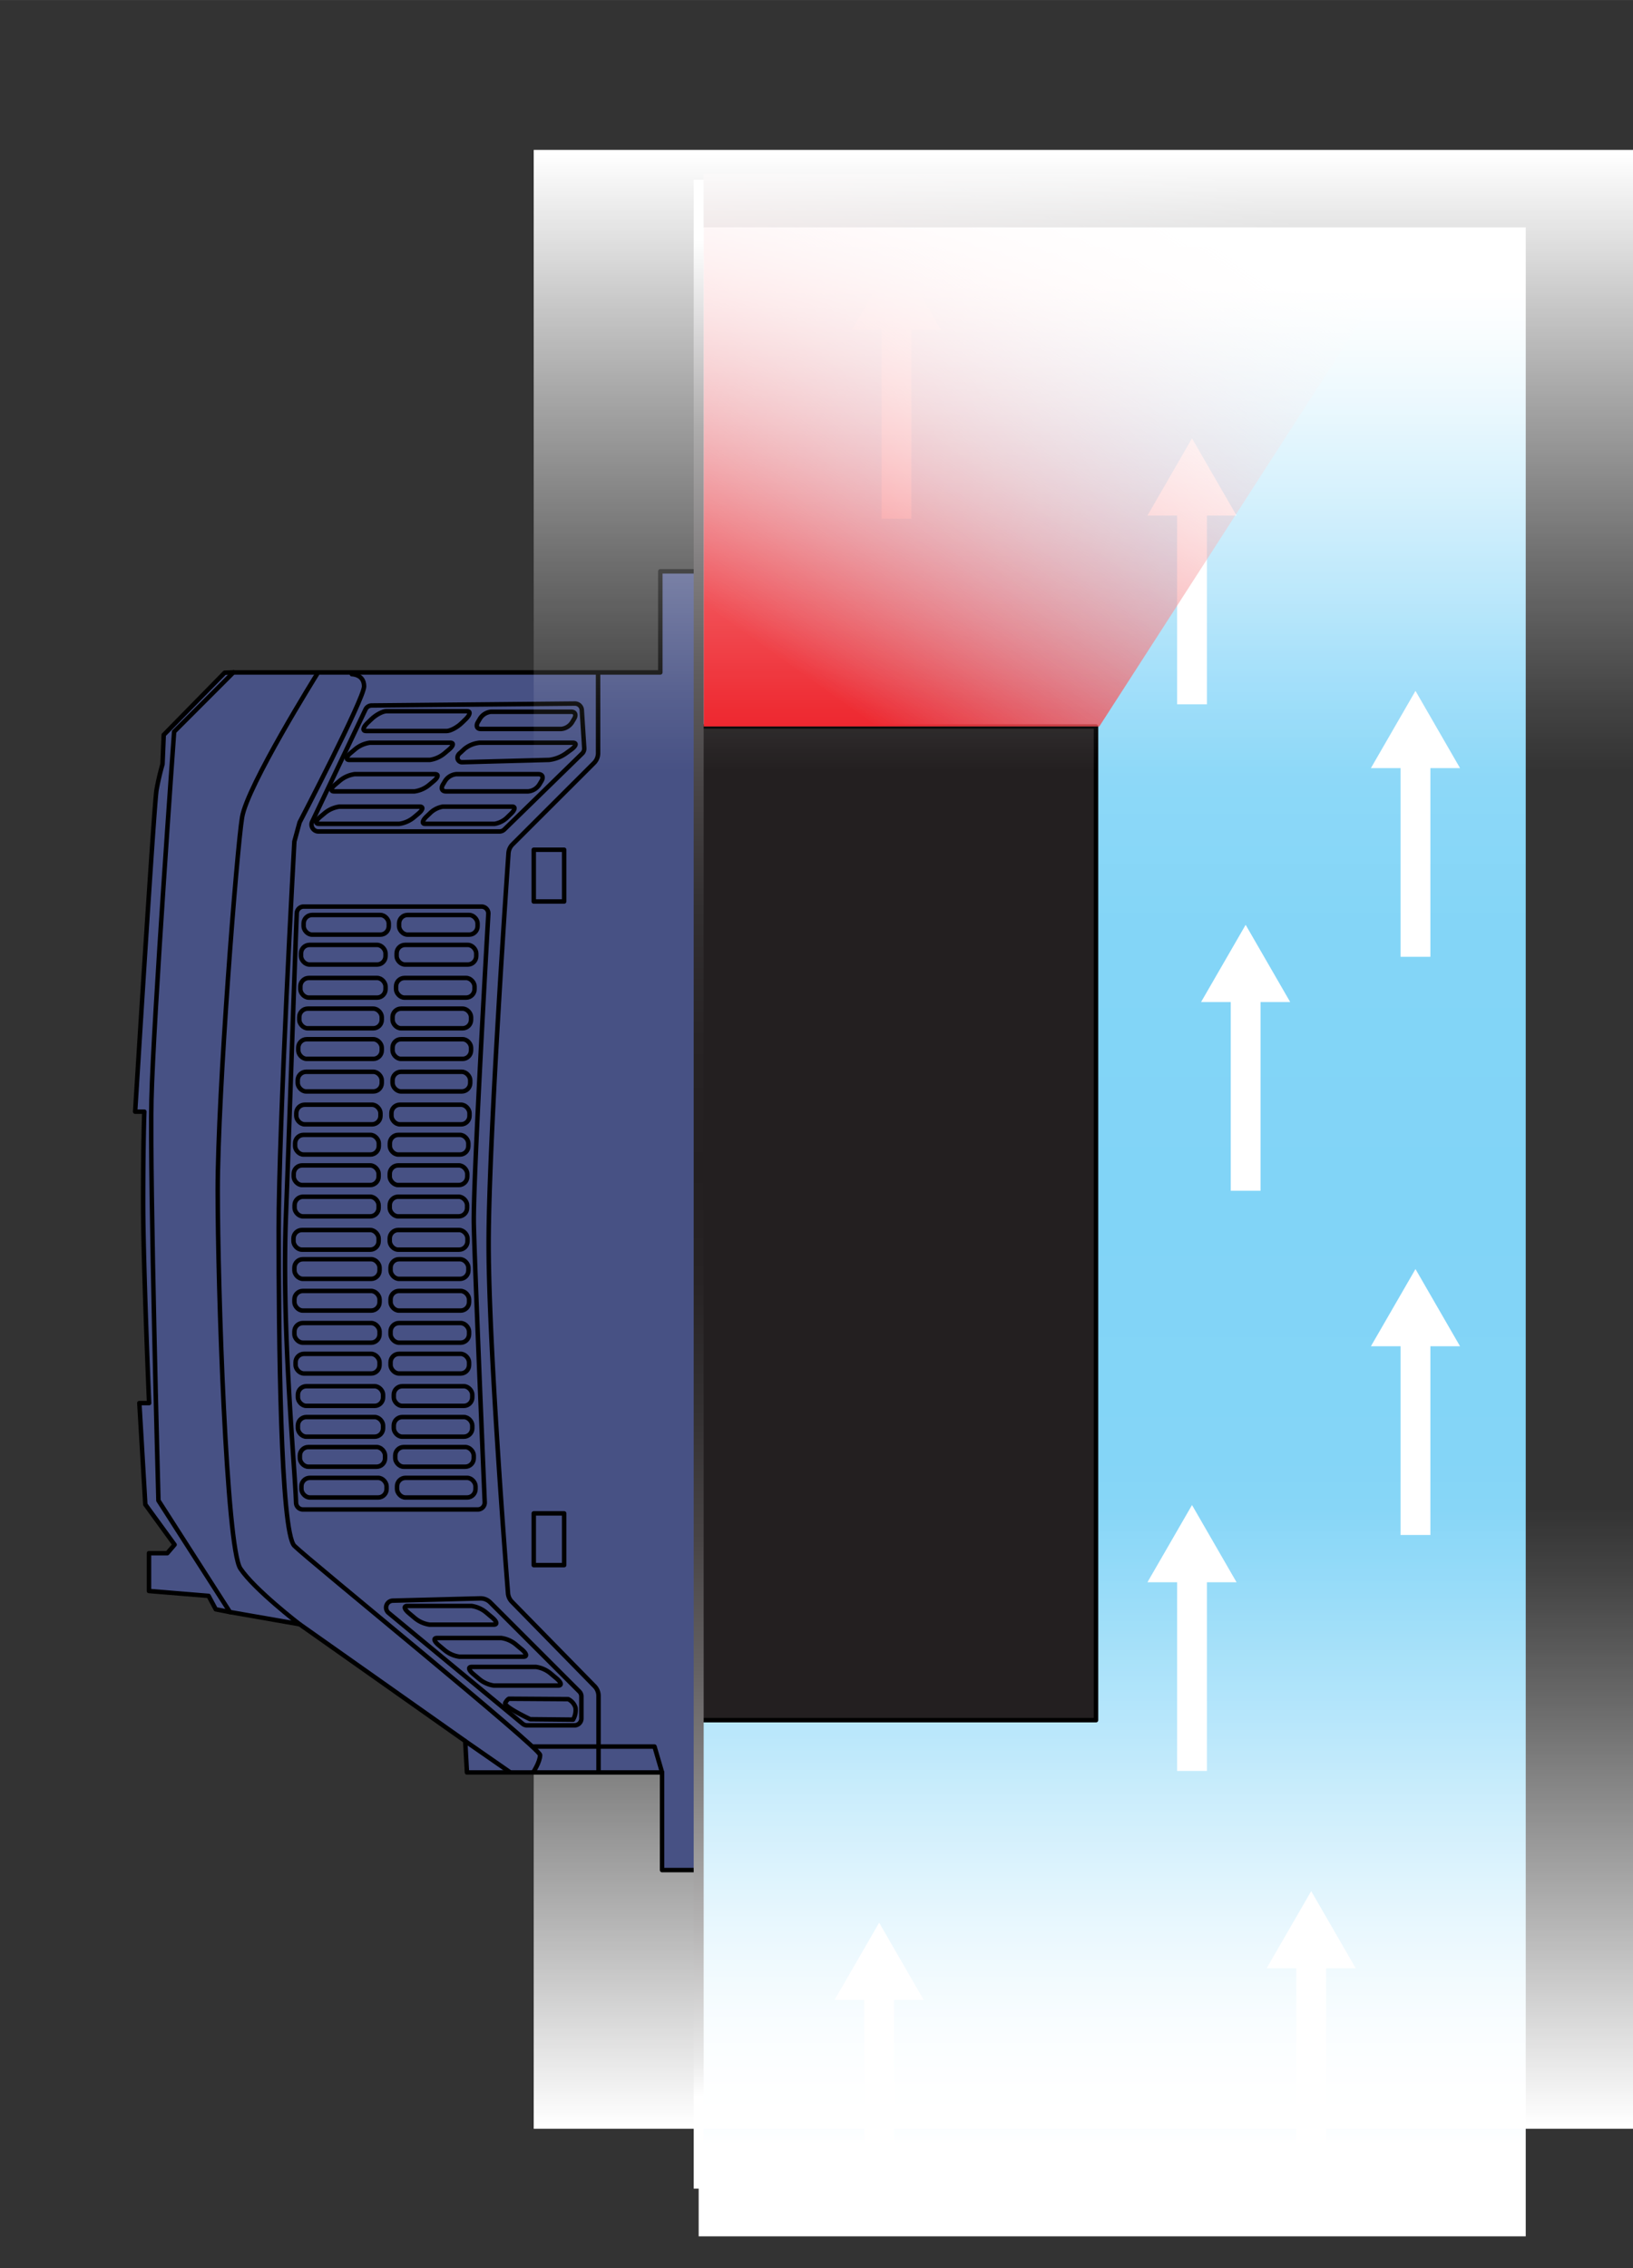 <svg xmlns="http://www.w3.org/2000/svg" xmlns:xlink="http://www.w3.org/1999/xlink" width="193.34mm" height="268.47mm" viewBox="0 0 548.05 761">
  <rect x="0" y="0" width="548.05" height="761" fill="#333333" stroke="none"/>
  <defs>
    <linearGradient id="a" x1="373.26" y1="96.65" x2="373.26" y2="719.4" gradientUnits="userSpaceOnUse">
      <stop offset="0" stop-color="#fff"/>
      <stop offset="0.03" stop-color="#e7f7fd"/>
      <stop offset="0.08" stop-color="#c7ecfb"/>
      <stop offset="0.14" stop-color="#aee3fa"/>
      <stop offset="0.2" stop-color="#9adcf9"/>
      <stop offset="0.27" stop-color="#8cd8f8"/>
      <stop offset="0.35" stop-color="#83d5f7"/>
      <stop offset="0.5" stop-color="#81d4f7"/>
      <stop offset="0.63" stop-color="#84d5f7"/>
      <stop offset="0.71" stop-color="#8dd8f8"/>
      <stop offset="0.79" stop-color="#9cddf9"/>
      <stop offset="0.85" stop-color="#b1e4fa"/>
      <stop offset="0.91" stop-color="#cceefc"/>
      <stop offset="0.97" stop-color="#edf9fe"/>
      <stop offset="1" stop-color="#fff"/>
    </linearGradient>
    <linearGradient id="b" x1="363.58" y1="-344.43" x2="363.58" y2="-137.33" gradientTransform="translate(0 852.26)" gradientUnits="userSpaceOnUse">
      <stop offset="0" stop-color="#fff"/>
      <stop offset="0.36" stop-color="#fff" stop-opacity="0.6"/>
      <stop offset="0.67" stop-color="#fff" stop-opacity="0.28"/>
      <stop offset="0.89" stop-color="#fff" stop-opacity="0.08"/>
      <stop offset="1" stop-color="#fff" stop-opacity="0"/>
    </linearGradient>
    <linearGradient id="c" x1="255.93" y1="216.91" x2="381.93" y2="38.91" gradientUnits="userSpaceOnUse">
      <stop offset="0" stop-color="#ed1c24"/>
      <stop offset="1" stop-color="#fff" stop-opacity="0"/>
    </linearGradient>
    <linearGradient id="d" x1="363.58" y1="51.7" x2="363.58" y2="258.8" gradientTransform="matrix(1, 0, 0, 1, 0, 0)" xlink:href="#b"/>
    <linearGradient id="e" x1="234.48" y1="80.65" x2="234.48" y2="703.4" gradientUnits="userSpaceOnUse">
      <stop offset="0" stop-color="#fff"/>
      <stop offset="0.04" stop-color="#e0dfe0"/>
      <stop offset="0.1" stop-color="#aeadad"/>
      <stop offset="0.17" stop-color="#848182"/>
      <stop offset="0.23" stop-color="#615e5f"/>
      <stop offset="0.3" stop-color="#464243"/>
      <stop offset="0.36" stop-color="#322f30"/>
      <stop offset="0.43" stop-color="#272324"/>
      <stop offset="0.5" stop-color="#231f20"/>
      <stop offset="0.56" stop-color="#272324"/>
      <stop offset="0.63" stop-color="#333031"/>
      <stop offset="0.7" stop-color="#484445"/>
      <stop offset="0.77" stop-color="#646162"/>
      <stop offset="0.84" stop-color="#898787"/>
      <stop offset="0.91" stop-color="#b6b5b5"/>
      <stop offset="0.98" stop-color="#eaeaea"/>
      <stop offset="1" stop-color="#fff"/>
    </linearGradient>
  </defs>
  <rect x="234.48" y="76.28" width="277.57" height="674" fill="url(#a)"/>
  <g>
    <line x1="300.86" y1="106.31" x2="300.86" y2="174.01" fill="none" stroke="#fff" stroke-miterlimit="10" stroke-width="10"/>
    <polygon points="285.91 110.69 300.86 84.79 315.82 110.69 285.91 110.69" fill="#fff"/>
  </g>
  <g>
    <line x1="400.05" y1="168.59" x2="400.05" y2="236.28" fill="none" stroke="#fff" stroke-miterlimit="10" stroke-width="10"/>
    <polygon points="385.09 172.97 400.05 147.06 415 172.97 385.09 172.97" fill="#fff"/>
  </g>
  <rect x="179.12" y="506.42" width="368.93" height="207.79" transform="translate(727.17 1220.62) rotate(180)" fill="url(#b)"/>
  <g>
    <path d="M77.15,540.84l-4.74-.93L70,535.41l-20-1.64V521.09h6.14l2.45-2.86-9.82-13.5-2-34h3.27s-2-47-2-67.5.4-30.27.4-30.27l-3.08,0s6.36-103.47,7.18-108a87.77,87.77,0,0,1,2-8.59l.41-9.82,20.46-20.87,3-.12" fill="#475184" stroke="#000" stroke-linecap="round" stroke-linejoin="round" stroke-width="1.5"/>
    <rect x="233.9" y="243.72" width="133.94" height="333.38" transform="translate(601.73 820.83) rotate(-180)" stroke-width="1.5" stroke="#000" stroke-linecap="round" stroke-linejoin="round" fill="#231f20"/>
    <path d="M233.9,243.72V191.67H221.61v33.92H78.32L58.44,245.48s-7,97.09-7.61,123.41,2.34,134.52,2.34,134.52l24,37.43,23.4,4.09,55.56,39.19.58,10.53H222.2V627.4h12.28V577.1" fill="#475184" stroke="#000" stroke-linecap="round" stroke-linejoin="round" stroke-width="1.5"/>
    <path d="M106.39,226.18s-23.39,37.43-25.14,48-8.19,92.41-8.19,125.16S76,519.2,80.66,526.22s19.89,18.71,19.89,18.71" fill="none" stroke="#000" stroke-linecap="round" stroke-linejoin="round" stroke-width="1.5"/>
    <path d="M118.09,226.18s4.1,0,4.1,4.09-21.64,45.62-21.64,45.62l-1.76,6.44s-5.26,94.75-5.26,130.42.58,101.18,5.26,105.86,82.47,67.85,82.47,70.19-2.34,5.85-2.34,5.85" fill="none" stroke="#000" stroke-linecap="round" stroke-linejoin="round" stroke-width="1.5"/>
    <path d="M200.72,225.75v26.93a4.63,4.63,0,0,1-1.35,3.28L172,283.29a4.61,4.61,0,0,0-1.35,3s-6.66,95.28-6.66,131,6.49,117.1,6.49,117.1a4.64,4.64,0,0,0,1.32,3l27.75,28.33a4.61,4.61,0,0,1,1.32,3.24v25.42" fill="none" stroke="#000" stroke-linecap="round" stroke-linejoin="round" stroke-width="1.5"/>
    <rect x="101.9" y="306.97" width="28.58" height="6.59" rx="2.83" transform="translate(232.38 620.53) rotate(-180)" stroke-width="1.5" stroke="#000" stroke-linecap="round" stroke-linejoin="round" fill="none"/>
    <rect x="101.02" y="317.01" width="28.36" height="6.59" rx="2.83" transform="translate(230.41 640.61) rotate(-180)" stroke-width="1.5" stroke="#000" stroke-linecap="round" stroke-linejoin="round" fill="none"/>
    <rect x="100.81" y="328.11" width="28.58" height="6.59" rx="2.83" transform="translate(230.2 662.8) rotate(-180)" stroke-width="1.5" stroke="#000" stroke-linecap="round" stroke-linejoin="round" fill="none"/>
    <rect x="100.45" y="338.39" width="27.67" height="6.59" rx="2.83" transform="translate(228.57 683.37) rotate(-180)" stroke-width="1.5" stroke="#000" stroke-linecap="round" stroke-linejoin="round" fill="none"/>
    <rect x="100.11" y="348.65" width="28.01" height="6.59" rx="2.83" transform="translate(228.23 703.89) rotate(-180)" stroke-width="1.5" stroke="#000" stroke-linecap="round" stroke-linejoin="round" fill="none"/>
    <rect x="99.92" y="359.58" width="28.2" height="6.59" rx="2.83" transform="translate(228.04 725.75) rotate(-180)" stroke-width="1.5" stroke="#000" stroke-linecap="round" stroke-linejoin="round" fill="none"/>
    <rect x="99.45" y="370.63" width="28.25" height="6.59" rx="2.83" transform="translate(227.14 747.84) rotate(-180)" stroke-width="1.5" stroke="#000" stroke-linecap="round" stroke-linejoin="round" fill="none"/>
    <rect x="99.04" y="380.75" width="28.09" height="6.59" rx="2.83" transform="translate(226.17 768.09) rotate(-180)" stroke-width="1.5" stroke="#000" stroke-linecap="round" stroke-linejoin="round" fill="none"/>
    <rect x="98.57" y="390.99" width="28.5" height="6.59" rx="2.83" transform="translate(225.64 788.56) rotate(-180)" stroke-width="1.5" stroke="#000" stroke-linecap="round" stroke-linejoin="round" fill="none"/>
    <rect x="98.88" y="401.49" width="28.2" height="6.59" rx="2.83" transform="translate(225.95 809.57) rotate(-180)" stroke-width="1.5" stroke="#000" stroke-linecap="round" stroke-linejoin="round" fill="none"/>
    <rect x="98.49" y="412.67" width="28.58" height="6.59" rx="2.83" transform="translate(225.57 831.92) rotate(-180)" stroke-width="1.5" stroke="#000" stroke-linecap="round" stroke-linejoin="round" fill="none"/>
    <rect x="98.8" y="422.46" width="28.58" height="6.59" rx="2.83" transform="translate(226.19 851.51) rotate(-180)" stroke-width="1.5" stroke="#000" stroke-linecap="round" stroke-linejoin="round" fill="none"/>
    <rect x="98.8" y="433.11" width="28.58" height="6.59" rx="2.83" transform="translate(226.19 872.8) rotate(-180)" stroke-width="1.5" stroke="#000" stroke-linecap="round" stroke-linejoin="round" fill="none"/>
    <rect x="98.8" y="443.87" width="28.58" height="6.59" rx="2.83" transform="translate(226.19 894.33) rotate(-180)" stroke-width="1.5" stroke="#000" stroke-linecap="round" stroke-linejoin="round" fill="none"/>
    <rect x="99.21" y="454.21" width="28.18" height="6.59" rx="2.83" transform="translate(226.59 915.01) rotate(-180)" stroke-width="1.5" stroke="#000" stroke-linecap="round" stroke-linejoin="round" fill="none"/>
    <rect x="99.98" y="465.07" width="28.58" height="6.59" rx="2.83" transform="translate(228.54 936.73) rotate(-180)" stroke-width="1.5" stroke="#000" stroke-linecap="round" stroke-linejoin="round" fill="none"/>
    <rect x="99.98" y="475.42" width="28.58" height="6.59" rx="2.83" transform="translate(228.54 957.42) rotate(-180)" stroke-width="1.5" stroke="#000" stroke-linecap="round" stroke-linejoin="round" fill="none"/>
    <rect x="100.65" y="485.49" width="28.58" height="6.59" rx="2.83" transform="translate(229.88 977.56) rotate(-180)" stroke-width="1.5" stroke="#000" stroke-linecap="round" stroke-linejoin="round" fill="none"/>
    <rect x="101.15" y="495.81" width="28.58" height="6.59" rx="2.83" transform="translate(230.89 998.21) rotate(-180)" stroke-width="1.5" stroke="#000" stroke-linecap="round" stroke-linejoin="round" fill="none"/>
    <rect x="133.93" y="306.97" width="26.34" height="6.59" rx="2.83" transform="translate(294.21 620.53) rotate(-180)" stroke-width="1.5" stroke="#000" stroke-linecap="round" stroke-linejoin="round" fill="none"/>
    <rect x="133.12" y="317.01" width="26.72" height="6.59" rx="2.83" transform="translate(292.95 640.61) rotate(-180)" stroke-width="1.5" stroke="#000" stroke-linecap="round" stroke-linejoin="round" fill="none"/>
    <rect x="132.93" y="328.11" width="26.34" height="6.59" rx="2.83" transform="translate(292.19 662.8) rotate(-180)" stroke-width="1.5" stroke="#000" stroke-linecap="round" stroke-linejoin="round" fill="none"/>
    <rect x="131.76" y="338.39" width="26.34" height="6.59" rx="2.83" transform="translate(289.85 683.37) rotate(-180)" stroke-width="1.5" stroke="#000" stroke-linecap="round" stroke-linejoin="round" fill="none"/>
    <rect x="131.76" y="348.65" width="26.34" height="6.59" rx="2.83" transform="translate(289.85 703.89) rotate(-180)" stroke-width="1.5" stroke="#000" stroke-linecap="round" stroke-linejoin="round" fill="none"/>
    <rect x="131.76" y="359.58" width="26.06" height="6.59" rx="2.83" transform="translate(289.57 725.75) rotate(-180)" stroke-width="1.5" stroke="#000" stroke-linecap="round" stroke-linejoin="round" fill="none"/>
    <rect x="131.37" y="370.63" width="26.2" height="6.59" rx="2.83" transform="translate(288.94 747.84) rotate(-180)" stroke-width="1.5" stroke="#000" stroke-linecap="round" stroke-linejoin="round" fill="none"/>
    <rect x="130.84" y="380.75" width="26.34" height="6.59" rx="2.83" transform="translate(288.02 768.09) rotate(-180)" stroke-width="1.5" stroke="#000" stroke-linecap="round" stroke-linejoin="round" fill="none"/>
    <rect x="130.79" y="390.99" width="26.02" height="6.59" rx="2.83" transform="translate(287.61 788.56) rotate(-180)" stroke-width="1.5" stroke="#000" stroke-linecap="round" stroke-linejoin="round" fill="none"/>
    <rect x="130.79" y="401.49" width="25.96" height="6.59" rx="2.83" transform="translate(287.55 809.57) rotate(-180)" stroke-width="1.5" stroke="#000" stroke-linecap="round" stroke-linejoin="round" fill="none"/>
    <rect x="130.79" y="412.67" width="26.1" height="6.59" rx="2.83" transform="translate(287.69 831.92) rotate(-180)" stroke-width="1.5" stroke="#000" stroke-linecap="round" stroke-linejoin="round" fill="none"/>
    <rect x="131.08" y="422.46" width="26.12" height="6.59" rx="2.83" transform="translate(288.28 851.51) rotate(-180)" stroke-width="1.5" stroke="#000" stroke-linecap="round" stroke-linejoin="round" fill="none"/>
    <rect x="131.08" y="433.11" width="26.34" height="6.59" rx="2.83" transform="translate(288.5 872.8) rotate(-180)" stroke-width="1.5" stroke="#000" stroke-linecap="round" stroke-linejoin="round" fill="none"/>
    <rect x="131.08" y="443.87" width="26.34" height="6.59" rx="2.83" transform="translate(288.5 894.33) rotate(-180)" stroke-width="1.5" stroke="#000" stroke-linecap="round" stroke-linejoin="round" fill="none"/>
    <rect x="131.08" y="454.21" width="26.34" height="6.59" rx="2.83" transform="translate(288.5 915.01) rotate(-180)" stroke-width="1.5" stroke="#000" stroke-linecap="round" stroke-linejoin="round" fill="none"/>
    <rect x="132.16" y="465.07" width="26.34" height="6.59" rx="2.83" transform="translate(290.66 936.73) rotate(-180)" stroke-width="1.5" stroke="#000" stroke-linecap="round" stroke-linejoin="round" fill="none"/>
    <rect x="132.16" y="475.42" width="26.34" height="6.59" rx="2.83" transform="translate(290.66 957.42) rotate(-180)" stroke-width="1.5" stroke="#000" stroke-linecap="round" stroke-linejoin="round" fill="none"/>
    <rect x="132.65" y="485.49" width="26.34" height="6.59" rx="2.83" transform="translate(291.64 977.56) rotate(-180)" stroke-width="1.5" stroke="#000" stroke-linecap="round" stroke-linejoin="round" fill="none"/>
    <rect x="133.24" y="495.81" width="26.34" height="6.59" rx="2.83" transform="translate(292.83 998.21) rotate(-180)" stroke-width="1.5" stroke="#000" stroke-linecap="round" stroke-linejoin="round" fill="none"/>
    <path d="M101.9,304.15h59.68a2.31,2.31,0,0,1,2.31,2.45c-.84,14.67-5.16,90.86-4.87,104.17s3.08,79.68,3.66,93.23a2.33,2.33,0,0,1-2.32,2.42H101.67a2.31,2.31,0,0,1-2.31-2.24C98.87,490.26,94.42,445.89,96,407c1-26,3-86.47,3.6-100.64A2.31,2.31,0,0,1,101.9,304.15Z" fill="none" stroke="#000" stroke-linecap="round" stroke-linejoin="round" stroke-width="1.5"/>
    <path d="M164.53,537.6l29.91,29.91a2.32,2.32,0,0,1,.68,1.64v7.38a2.32,2.32,0,0,1-2.32,2.32H176.89a2.33,2.33,0,0,1-1.48-.53l-45-37.21a2.32,2.32,0,0,1,1.42-4.1l29.31-.76A4.61,4.61,0,0,1,164.53,537.6Z" fill="none" stroke="#000" stroke-linecap="round" stroke-linejoin="round" stroke-width="1.5"/>
    <path d="M144.17,545.06H165.7c1.29,0,1.09-1-.44-2.32l-1.94-1.63a9.9,9.9,0,0,0-5.08-2.32H136.7c-1.28,0-1.08,1,.44,2.32l1.94,1.63A9.93,9.93,0,0,0,144.17,545.06Z" fill="none" stroke="#000" stroke-linecap="round" stroke-linejoin="round" stroke-width="1.5"/>
    <path d="M154.15,555.81h21.54c1.28,0,1.08-1-.44-2.32l-1.95-1.63a9.87,9.87,0,0,0-5.08-2.32H146.68c-1.28,0-1.08,1,.45,2.32l1.94,1.63A9.9,9.9,0,0,0,154.15,555.81Z" fill="none" stroke="#000" stroke-linecap="round" stroke-linejoin="round" stroke-width="1.5"/>
    <path d="M165.79,565.5h21.53c1.28,0,1.08-1-.44-2.31l-1.94-1.63a9.9,9.9,0,0,0-5.08-2.32H158.32c-1.28,0-1.08,1,.44,2.32l1.94,1.63A9.87,9.87,0,0,0,165.79,565.5Z" fill="none" stroke="#000" stroke-linecap="round" stroke-linejoin="round" stroke-width="1.5"/>
    <path d="M170.81,569.92l19.87.13a4.74,4.74,0,0,1,2.47,2.88,6.39,6.39,0,0,1-.82,4l-14.39-.14s-9.05-4.25-8.36-5.48S170.81,569.92,170.81,569.92Z" fill="none" stroke="#000" stroke-linecap="round" stroke-linejoin="round" stroke-width="1.5"/>
    <rect x="179.12" y="285.08" width="10.21" height="17.36" transform="translate(368.46 587.52) rotate(-180)" stroke-width="1.5" stroke="#000" stroke-linecap="round" stroke-linejoin="round" fill="none"/>
    <rect x="179.12" y="507.72" width="10.21" height="17.36" transform="translate(368.46 1032.81) rotate(-180)" stroke-width="1.5" stroke="#000" stroke-linecap="round" stroke-linejoin="round" fill="none"/>
    <path d="M195.26,238.25l.82,12.74a2.31,2.31,0,0,1-.7,1.81l-26.13,25.49a2.35,2.35,0,0,1-1.62.66H106.88a2.32,2.32,0,0,1-2.1-3.31L122.67,238a2.31,2.31,0,0,1,2.07-1.32l68.19-.64A2.3,2.3,0,0,1,195.26,238.25Z" fill="none" stroke="#000" stroke-linecap="round" stroke-linejoin="round" stroke-width="1.5"/>
    <path d="M122.85,245.25h27c1.28,0,3.56-1.2,5.09-2.68l1.35-1.3c1.53-1.48,1.72-2.68.44-2.68h-27c-1.28,0-3.56,1.2-5.08,2.68l-1.36,1.3C121.77,244.05,121.57,245.25,122.85,245.25Z" fill="none" stroke="#000" stroke-linecap="round" stroke-linejoin="round" stroke-width="1.5"/>
    <path d="M117.23,254.94h27a9.9,9.9,0,0,0,5.08-2.32l1.35-1.13c1.53-1.28,1.73-2.32.45-2.32h-27a9.9,9.9,0,0,0-5.08,2.32l-1.35,1.13C116.15,253.9,116,254.94,117.23,254.94Z" fill="none" stroke="#000" stroke-linecap="round" stroke-linejoin="round" stroke-width="1.5"/>
    <path d="M112.13,265.5h27a9.87,9.87,0,0,0,5.08-2.32l1.36-1.14c1.52-1.28,1.72-2.32.44-2.32H119a9.93,9.93,0,0,0-5.09,2.32l-1.35,1.14C111,264.46,110.85,265.5,112.13,265.5Z" fill="none" stroke="#000" stroke-linecap="round" stroke-linejoin="round" stroke-width="1.5"/>
    <path d="M107,276.39h27a9.93,9.93,0,0,0,5.09-2.32l1.35-1.13c1.52-1.28,1.72-2.32.44-2.32h-27a9.87,9.87,0,0,0-5.08,2.32l-1.36,1.13C105.94,275.35,105.74,276.39,107,276.39Z" fill="none" stroke="#000" stroke-linecap="round" stroke-linejoin="round" stroke-width="1.5"/>
    <path d="M161.35,244.56h27a4.88,4.88,0,0,0,3.69-2.32l.67-1.13c.76-1.28.33-2.32-.95-2.32h-27a4.9,4.9,0,0,0-3.69,2.32l-.67,1.13C159.64,243.53,160.07,244.56,161.35,244.56Z" fill="none" stroke="#000" stroke-linecap="round" stroke-linejoin="round" stroke-width="1.5"/>
    <path d="M155.07,255.72l29.19-.78a12.33,12.33,0,0,0,5.86-2.32l1.56-1.13c1.75-1.28,2-2.32.51-2.32H161a9.53,9.53,0,0,0-5.12,2.08l-1.38,1.28C152.78,253.81,153.6,255.72,155.07,255.72Z" fill="none" stroke="#000" stroke-linecap="round" stroke-linejoin="round" stroke-width="1.5"/>
    <path d="M149.64,265.5h27.62a5,5,0,0,0,3.77-2.32l.68-1.14c.78-1.28.34-2.32-1-2.32H153.12a5,5,0,0,0-3.77,2.32l-.68,1.14C147.89,264.46,148.33,265.5,149.64,265.5Z" fill="none" stroke="#000" stroke-linecap="round" stroke-linejoin="round" stroke-width="1.5"/>
    <path d="M142.65,276.39H166a8,8,0,0,0,4.39-2.32l1.17-1.13c1.31-1.28,1.48-2.32.38-2.32H148.59a8,8,0,0,0-4.39,2.32L143,274.07C141.72,275.35,141.55,276.39,142.65,276.39Z" fill="none" stroke="#000" stroke-linecap="round" stroke-linejoin="round" stroke-width="1.5"/>
    <line x1="156.11" y1="584.12" x2="170.98" y2="594.44" fill="none" stroke="#000" stroke-linecap="round" stroke-linejoin="round" stroke-width="1.5"/>
    <polyline points="179.12 585.96 219.66 585.96 222.2 594.65" fill="none" stroke="#000" stroke-linecap="round" stroke-linejoin="round" stroke-width="1.5"/>
  </g>
  <g>
    <line x1="475.05" y1="447.28" x2="475.05" y2="514.98" fill="none" stroke="#fff" stroke-miterlimit="10" stroke-width="10"/>
    <polygon points="460.09 451.66 475.05 425.76 490 451.66 460.09 451.66" fill="#fff"/>
  </g>
  <g>
    <line x1="418.05" y1="331.79" x2="418.05" y2="399.49" fill="none" stroke="#fff" stroke-miterlimit="10" stroke-width="10"/>
    <polygon points="403.09 336.17 418.05 310.27 433 336.17 403.09 336.17" fill="#fff"/>
  </g>
  <g>
    <line x1="475.05" y1="253.31" x2="475.05" y2="321" fill="none" stroke="#fff" stroke-miterlimit="10" stroke-width="10"/>
    <polygon points="460.09 257.69 475.05 231.78 490 257.69 460.09 257.69" fill="#fff"/>
  </g>
  <g>
    <line x1="400.05" y1="526.46" x2="400.05" y2="594.15" fill="none" stroke="#fff" stroke-miterlimit="10" stroke-width="10"/>
    <polygon points="385.09 530.84 400.05 504.93 415 530.84 385.09 530.84" fill="#fff"/>
  </g>
  <g>
    <line x1="295.05" y1="666.59" x2="295.05" y2="734.28" fill="none" stroke="#fff" stroke-miterlimit="10" stroke-width="10"/>
    <polygon points="280.09 670.97 295.05 645.06 310 670.97 280.09 670.97" fill="#fff"/>
  </g>
  <g>
    <line x1="440.05" y1="655.98" x2="440.05" y2="723.67" fill="none" stroke="#fff" stroke-miterlimit="10" stroke-width="10"/>
    <polygon points="425.09 660.36 440.05 634.46 455 660.36 425.09 660.36" fill="#fff"/>
  </g>
  <polygon points="236.16 58.38 488.38 58.38 368.94 243.72 236.16 243.72 236.16 58.38" fill="url(#c)"/>
  <rect x="179.12" y="50.28" width="368.93" height="207.79" fill="url(#d)"/>
  <rect x="232.81" y="60.28" width="3.35" height="674" fill="url(#e)"/>
</svg>
